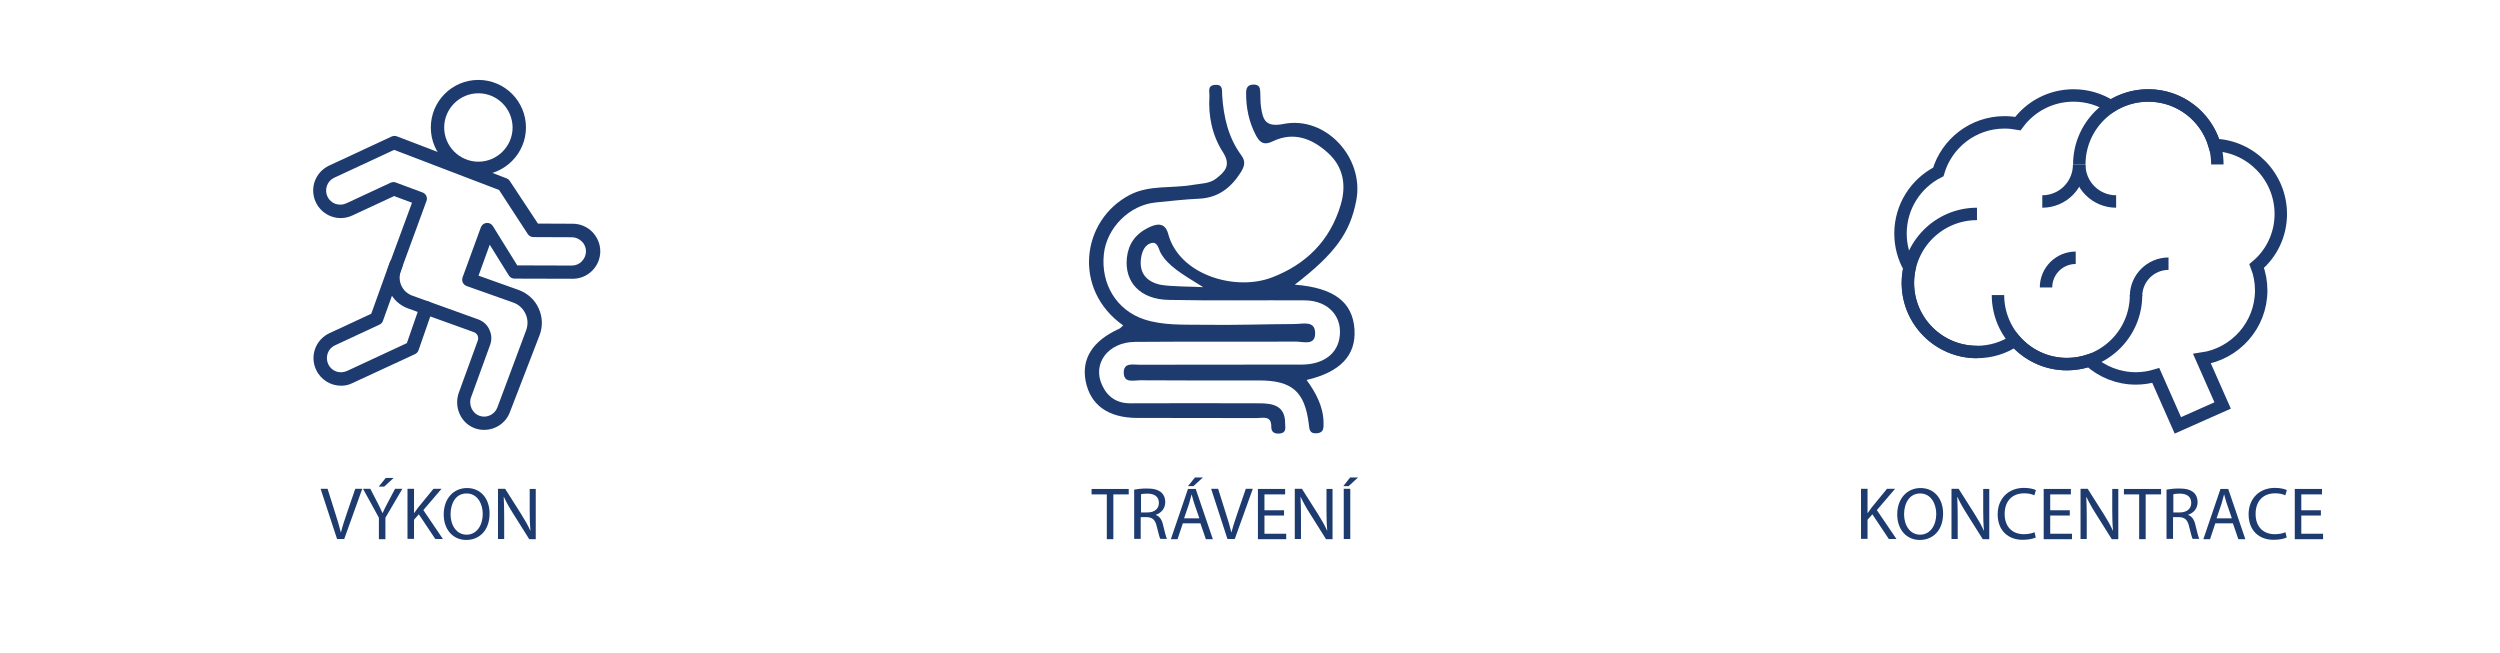 <?xml version="1.0" encoding="utf-8"?>
<!-- Generator: Adobe Illustrator 28.2.0, SVG Export Plug-In . SVG Version: 6.00 Build 0)  -->
<svg version="1.1" id="Vrstva_1" xmlns="http://www.w3.org/2000/svg" xmlns:xlink="http://www.w3.org/1999/xlink" x="0px" y="0px"
	 viewBox="0 0 1608 420" style="enable-background:new 0 0 1608 420;" xml:space="preserve">
<style type="text/css">
	.st0{fill:none;stroke:#1E3B70;stroke-width:8;stroke-miterlimit:10;}
	.st1{fill:#1E3B70;}
</style>
<g>
	<path class="st0" d="M1271.6,226.4c-24.5,0-44.4-19.9-44.4-44.4s19.9-44.4,44.4-44.4"/>
	<path class="st0" d="M1373.9,189.8c0,24.5-19.9,44.4-44.4,44.4s-44.4-19.9-44.4-44.4"/>
	<path class="st0" d="M1337.4,105.8c0-24.5,19.9-44.4,44.4-44.4s44.4,19.9,44.4,44.4"/>
	<path class="st0" d="M1373.9,190.5c0-11.5,9.4-20.9,20.9-20.9"/>
	<path class="st0" d="M1361.1,129.6c-13.1,0-23.7-10.6-23.7-23.7"/>
	<path class="st0" d="M1313.6,129.6c13.1,0,23.7-10.6,23.7-23.7"/>
	<path class="st0" d="M1316,184.9c0-10.5,8.5-19.1,19.1-19.1"/>
	<path class="st0" d="M1467,137.6c0-23.9-19-43.5-42.7-44.4c-5.4-18.4-22.4-31.8-42.6-31.8c-8.8,0-17.1,2.6-24,7
		c-6.9-4.4-15.1-7-24-7c-14.7,0-27.7,7.1-35.8,18.1c-2.8-0.5-5.7-0.8-8.6-0.8c-20.2,0-37.2,13.5-42.6,31.9
		c-14.4,7.3-24.3,22.3-24.3,39.6c0,8,2.1,15.5,5.8,22c-0.7,3.2-1.1,6.5-1.1,9.8c0,24.5,19.9,44.4,44.4,44.4c9.1,0,17.5-2.7,24.5-7.4
		c8.1,9.3,20.1,15.2,33.4,15.2c5.1,0,9.9-0.9,14.5-2.4c7.9,7.2,18.4,11.6,29.9,11.6c4.5,0,8.8-0.7,12.8-1.9l14.2,32.1l28.8-12.8
		l-13.3-30.1c21.5-3.1,38.1-21.6,38.1-43.9c0-5.5-1-10.8-2.9-15.7C1461.1,163,1467,151,1467,137.6z"/>
</g>
<g>
	<path class="st1" d="M216.8,346.7l-10.6-32.3h4.5l5,15.9c1.4,4.4,2.6,8.3,3.5,12.1h0.1c0.9-3.7,2.3-7.8,3.7-12l5.5-16h4.5
		l-11.6,32.3H216.8z"/>
	<path class="st1" d="M243.7,346.7V333l-10.2-18.6h4.7l4.6,8.9c1.2,2.4,2.2,4.4,3.2,6.7h0.1c0.9-2.1,2-4.2,3.3-6.7l4.7-8.9h4.7
		L247.9,333v13.8H243.7z M253.2,307.4l-6.1,5.6h-3.5l4.5-5.6H253.2z"/>
	<path class="st1" d="M262.1,314.4h4.2V330h0.1c0.9-1.2,1.7-2.4,2.5-3.5l9.9-12.1h5.2l-11.7,13.7l12.6,18.6H280l-10.6-15.9l-3.1,3.5
		v12.3h-4.2V314.4z"/>
	<path class="st1" d="M314.9,330.3c0,11.1-6.8,17-15,17c-8.5,0-14.5-6.6-14.5-16.4c0-10.3,6.4-17,15-17
		C309.2,313.9,314.9,320.7,314.9,330.3z M289.8,330.8c0,6.9,3.7,13.1,10.3,13.1c6.6,0,10.4-6.1,10.4-13.4c0-6.4-3.4-13.1-10.3-13.1
		C293.2,317.3,289.8,323.7,289.8,330.8z"/>
	<path class="st1" d="M320.3,346.7v-32.3h4.6l10.4,16.4c2.4,3.8,4.3,7.2,5.8,10.5l0.1,0c-0.4-4.3-0.5-8.2-0.5-13.3v-13.5h3.9v32.3
		h-4.2l-10.3-16.4c-2.3-3.6-4.4-7.3-6-10.8l-0.1,0c0.2,4.1,0.3,8,0.3,13.3v13.8H320.3z"/>
</g>
<g>
	<path class="st1" d="M711.9,318h-9.8v-3.5H726v3.5h-9.9v28.8h-4.2V318z"/>
	<path class="st1" d="M729.6,314.9c2.1-0.4,5.1-0.7,8-0.7c4.5,0,7.3,0.8,9.4,2.6c1.6,1.4,2.5,3.6,2.5,6.1c0,4.3-2.7,7.1-6.1,8.2v0.1
		c2.5,0.9,4,3.2,4.7,6.5c1.1,4.5,1.8,7.6,2.5,8.9h-4.3c-0.5-0.9-1.2-3.7-2.2-7.7c-1-4.5-2.7-6.1-6.5-6.3h-3.9v14h-4.2V314.9z
		 M733.8,329.6h4.3c4.5,0,7.3-2.4,7.3-6.1c0-4.2-3-6-7.4-6c-2,0-3.5,0.2-4.1,0.4V329.6z"/>
	<path class="st1" d="M760.8,336.6l-3.4,10.2h-4.3l11-32.3h5l11,32.3h-4.5l-3.5-10.2H760.8z M771.4,333.3l-3.2-9.3
		c-0.7-2.1-1.2-4-1.7-5.9h-0.1c-0.5,1.9-1,3.9-1.6,5.9l-3.2,9.4H771.4z M773.7,307.1l-6.1,5.6h-3.5l4.5-5.6H773.7z"/>
	<path class="st1" d="M789.5,346.7L779,314.4h4.5l5,15.9c1.4,4.4,2.6,8.3,3.5,12.1h0.1c0.9-3.7,2.3-7.8,3.7-12l5.5-16h4.5
		l-11.6,32.3H789.5z"/>
	<path class="st1" d="M825.9,331.6h-12.6v11.7h14v3.5h-18.2v-32.3h17.5v3.5h-13.3v10.2h12.6V331.6z"/>
	<path class="st1" d="M832.8,346.7v-32.3h4.6l10.4,16.4c2.4,3.8,4.3,7.2,5.8,10.5l0.1,0c-0.4-4.3-0.5-8.2-0.5-13.3v-13.5h3.9v32.3
		h-4.2l-10.3-16.4c-2.3-3.6-4.4-7.3-6-10.8l-0.1,0c0.2,4.1,0.3,8,0.3,13.3v13.8H832.8z"/>
	<path class="st1" d="M873.5,307.1l-6.1,5.6h-3.4l4.4-5.6H873.5z M868.5,314.4v32.3h-4.2v-32.3H868.5z"/>
</g>
<g>
	<path class="st1" d="M1197,314.4h4.2V330h0.1c0.9-1.2,1.7-2.4,2.5-3.5l9.9-12.1h5.2l-11.7,13.7l12.6,18.6h-4.9l-10.6-15.9l-3.1,3.5
		v12.3h-4.2V314.4z"/>
	<path class="st1" d="M1249.8,330.3c0,11.1-6.8,17-15,17c-8.5,0-14.5-6.6-14.5-16.4c0-10.3,6.4-17,15-17
		C1244.1,313.9,1249.8,320.7,1249.8,330.3z M1224.7,330.8c0,6.9,3.7,13.1,10.3,13.1c6.6,0,10.4-6.1,10.4-13.4
		c0-6.4-3.4-13.1-10.3-13.1C1228.2,317.3,1224.7,323.7,1224.7,330.8z"/>
	<path class="st1" d="M1255.2,346.7v-32.3h4.6l10.4,16.4c2.4,3.8,4.3,7.2,5.8,10.5l0.1,0c-0.4-4.3-0.5-8.2-0.5-13.3v-13.5h3.9v32.3
		h-4.2l-10.3-16.4c-2.3-3.6-4.4-7.3-6-10.8l-0.1,0c0.2,4.1,0.3,8,0.3,13.3v13.8H1255.2z"/>
	<path class="st1" d="M1309.4,345.7c-1.5,0.8-4.6,1.5-8.5,1.5c-9.1,0-16-5.8-16-16.4c0-10.1,6.9-17,16.9-17c4,0,6.6,0.9,7.7,1.4
		l-1,3.4c-1.6-0.8-3.8-1.3-6.5-1.3c-7.6,0-12.6,4.8-12.6,13.3c0,7.9,4.6,13,12.4,13c2.5,0,5.1-0.5,6.8-1.3L1309.4,345.7z"/>
	<path class="st1" d="M1331.3,331.6h-12.6v11.7h14v3.5h-18.2v-32.3h17.5v3.5h-13.3v10.2h12.6V331.6z"/>
	<path class="st1" d="M1338.2,346.7v-32.3h4.6l10.4,16.4c2.4,3.8,4.3,7.2,5.8,10.5l0.1,0c-0.4-4.3-0.5-8.2-0.5-13.3v-13.5h3.9v32.3
		h-4.2l-10.3-16.4c-2.3-3.6-4.4-7.3-6-10.8l-0.1,0c0.2,4.1,0.3,8,0.3,13.3v13.8H1338.2z"/>
	<path class="st1" d="M1375.9,318h-9.8v-3.5h23.9v3.5h-9.9v28.8h-4.2V318z"/>
	<path class="st1" d="M1393.6,314.9c2.1-0.4,5.1-0.7,8-0.7c4.5,0,7.3,0.8,9.4,2.6c1.6,1.4,2.5,3.6,2.5,6.1c0,4.3-2.7,7.1-6.1,8.2
		v0.1c2.5,0.9,4,3.2,4.7,6.5c1.1,4.5,1.8,7.6,2.5,8.9h-4.3c-0.5-0.9-1.2-3.7-2.2-7.7c-1-4.5-2.7-6.1-6.5-6.3h-3.9v14h-4.2V314.9z
		 M1397.8,329.6h4.3c4.5,0,7.3-2.4,7.3-6.1c0-4.2-3-6-7.4-6c-2,0-3.5,0.2-4.1,0.4V329.6z"/>
	<path class="st1" d="M1424.9,336.6l-3.4,10.2h-4.3l11-32.3h5l11,32.3h-4.5l-3.5-10.2H1424.9z M1435.5,333.3l-3.2-9.3
		c-0.7-2.1-1.2-4-1.7-5.9h-0.1c-0.5,1.9-1,3.9-1.6,5.9l-3.2,9.4H1435.5z"/>
	<path class="st1" d="M1470.8,345.7c-1.5,0.8-4.6,1.5-8.5,1.5c-9.1,0-16-5.8-16-16.4c0-10.1,6.9-17,16.9-17c4,0,6.6,0.9,7.7,1.4
		l-1,3.4c-1.6-0.8-3.8-1.3-6.5-1.3c-7.6,0-12.6,4.8-12.6,13.3c0,7.9,4.6,13,12.4,13c2.5,0,5.1-0.5,6.8-1.3L1470.8,345.7z"/>
	<path class="st1" d="M1492.8,331.6h-12.6v11.7h14v3.5h-18.2v-32.3h17.5v3.5h-13.3v10.2h12.6V331.6z"/>
</g>
<g>
	<path class="st1" d="M307.7,112.6c-16.9,0-30.6-13.7-30.6-30.6c0-16.9,13.7-30.6,30.6-30.6c16.9,0,30.6,13.7,30.6,30.6
		C338.3,98.8,324.5,112.6,307.7,112.6 M307.7,60c-12.1,0-22,9.9-22,22c0,12.1,9.9,22,22,22s22-9.9,22-22
		C329.6,69.8,319.8,60,307.7,60"/>
	<path class="st1" d="M219.4,248.1c-6.7,0-13.1-3.8-16.1-10.3c-2-4.3-2.2-9.1-0.6-13.5c1.6-4.4,4.9-8,9.2-10l26.9-12.5l11.9-33.1
		c0.8-2.2,3.3-3.4,5.5-2.6c2.2,0.8,3.4,3.3,2.6,5.5l-12.5,34.8c-0.4,1.1-1.2,2-2.2,2.4l-28.6,13.3c-2.2,1-3.9,2.8-4.7,5.1
		c-0.8,2.3-0.7,4.8,0.3,7c2.1,4.6,7.5,6.5,12.1,4.4l38.5-17.9l8.4-24.2c0.8-2.2,3.2-3.4,5.5-2.6c2.2,0.8,3.4,3.2,2.6,5.5l-9,25.9
		c-0.4,1.1-1.2,2-2.3,2.5l-40.2,18.6C224.4,247.6,221.9,248.1,219.4,248.1"/>
	<path class="st1" d="M311.4,276.5c-1.9,0-3.8-0.3-5.6-0.9c-4.4-1.5-8-4.7-10-9c-2.1-4.4-2.3-9.5-0.7-14l12.2-33.5
		c0.4-1.1,0.3-2.3-0.1-3.3c-0.5-1-1.4-1.8-2.5-2.2l-42.2-15.2c-5.3-1.9-9.6-5.8-11.9-10.9c-2.4-5.1-2.7-10.8-0.7-16.1l15.1-41
		l-11.5-4.3l-26.9,12.5c-4.3,2-9.1,2.2-13.5,0.6c-4.4-1.6-8-4.9-10-9.2c-2-4.3-2.2-9.1-0.6-13.5c1.6-4.4,4.9-8,9.2-10l40.2-18.7
		c1.1-0.5,2.3-0.5,3.4-0.1l70.5,27c0.8,0.3,1.6,0.9,2.1,1.7l18.1,27.4l22.4,0.1c4.7,0,9.2,1.9,12.5,5.2c3.3,3.4,5.2,7.8,5.2,12.5
		c0,9.8-8,17.7-17.7,17.7h0l-37.5-0.1c-1.5,0-2.9-0.8-3.6-2l-12.3-19.8l-7.2,19.9l25.8,9.2c5.7,2.1,10.3,6.2,12.8,11.7
		c2.6,5.5,2.8,11.7,0.7,17.3L328,265C325.4,272.1,318.6,276.5,311.4,276.5 M253.1,117.1c0.5,0,1,0.1,1.5,0.3l17.2,6.4
		c2.2,0.8,3.4,3.3,2.5,5.5l-16.5,45c-1.1,3.1-1,6.5,0.4,9.5c1.4,3,3.9,5.3,7.1,6.4l42.2,15.2c3.3,1.2,5.9,3.5,7.3,6.7
		c1.5,3.1,1.6,6.7,0.4,9.9l-12.2,33.5c-0.9,2.4-0.7,5.1,0.4,7.4c1.1,2.2,2.8,3.8,5.1,4.6c4.6,1.6,9.7-0.9,11.4-5.4l18.5-49.6
		c1.3-3.5,1.2-7.3-0.4-10.7c-1.6-3.4-4.4-6-7.9-7.2l-29.9-10.6c-1.1-0.4-2-1.2-2.5-2.2s-0.5-2.2-0.2-3.3l11.8-32.3
		c0.6-1.6,2-2.6,3.6-2.8c1.6-0.2,3.2,0.6,4.1,2l15.7,25.3l35.1,0.1h0c2.4,0,4.7-0.9,6.4-2.7c1.7-1.7,2.7-4,2.7-6.4
		c0-2.4-0.9-4.7-2.7-6.4c-1.7-1.7-4-2.7-6.4-2.7h0l-24.7-0.1c-1.4,0-2.8-0.7-3.6-1.9L321,122.2l-67.5-25.8L215,114.3
		c-2.2,1-3.9,2.9-4.7,5.1c-0.8,2.3-0.7,4.8,0.3,7c1,2.2,2.9,3.9,5.1,4.7c2.3,0.8,4.8,0.7,7-0.3l28.6-13.3
		C251.9,117.3,252.5,117.1,253.1,117.1"/>
</g>
<g>
	<path class="st1" d="M722.4,209.3c-32.7-23.1-26.9-67.8,4.4-84c12.6-6.5,27-4,40.5-6.4c5.2-0.9,10.7-0.7,15-4.1
		c5.6-4.4,9.7-8.5,4.3-16.9c-6.9-10.7-9.5-23.2-8.7-36c0.2-2.8-1.6-7,3.7-7.3c5.2-0.4,4.3,3.5,4.5,6.6c0.9,14,3.9,27.3,12.4,38.8
		c3,4.1,1.8,7.3-0.6,11.1c-6.3,9.8-14.4,16.1-26.6,16.7c-9.3,0.4-18.5,1.5-27.8,2.4c-17,1.6-31.7,16.3-33.5,33.3
		c-2,19.3,8.2,36,25.9,41.9c12.5,4.1,25.7,3.3,38.6,3.5c19.4,0.3,38.9-0.4,58.3-0.5c5.3,0,13.2-2.5,13.1,6.1c0,8-7.7,5.2-12.4,5.2
		c-34.5,0.2-69-0.1-103.4,0.2c-17.4,0.1-27.7,14-21.2,27.9c3.5,7.6,9.6,11.7,18.3,11.6c27.6-0.1,55.1-0.1,82.7,0
		c8.7,0,16.7,1.4,16.7,12.8c0,2.6,1.1,6-3.2,6.6c-3.3,0.4-5.8-0.6-5.7-4.3c0.1-7.5-5.4-5.6-9.5-5.6c-25.6-0.1-51.1,0-76.7-0.1
		c-18.7,0-30.2-8.3-33.2-23.7c-2.8-14.5,4.6-26,21.5-33.6C720.7,211.1,721.2,210.4,722.4,209.3z"/>
	<path class="st1" d="M872.4,128.7c5.1-27.3-19.7-54.3-46.7-49c-11.6,2.3-13.4-2.4-14.6-10.8c-0.5-3.2-0.3-6.5-0.5-9.7
		c-0.1-2.5-0.5-4.7-3.9-4.8c-3.7-0.1-5.1,1.6-5.2,5c-0.1,9.9,1.8,19.2,6.5,28c2.6,4.7,5.3,6.1,10.6,3.5c13.6-6.5,25.5-1.7,35.6,7.5
		c9.9,9,11.9,20.8,8.1,33.5c-6.9,23-22.3,38.2-44.3,46.6c-23.8,9-59.6-1.8-66.6-28c-2.2-8.3-8.3-6.4-13.5-3.7
		c-7.7,3.9-12.2,10.4-13.1,19.1c-1.6,15.7,8.7,26.7,27,27c29.2,0.6,58.4,0.1,87.5,0.3c15.5,0.1,24.9,11.1,22.1,25
		c-2,10-10.9,16.2-23.9,16.3c-34.9,0.1-69.7,0-104.6,0.1c-4.1,0-10.3-1.6-10.1,5.2c0.1,6.8,6.4,4.8,10.4,4.8
		c25.5,0.2,51.1,0.1,76.6,0.1c21.2,0,29.4,7.1,32,27.9c0.4,3.5,0.4,6.5,5.2,6.1c4.8-0.4,4.3-3.9,4.3-7.1
		c-0.2-10.2-4.9-18.9-10.9-27.2c21.9-5.1,31.9-16,30.8-32.6c-1.2-17.5-13.1-26.7-38.4-28.7C858.8,163.1,868.5,149.6,872.4,128.7z
		 M746.2,183.1c-9-2-13.8-7.8-12.2-17.6c0.7-4.2,2.6-8.3,6.7-9.2c4-0.9,4.5,4,5.9,6.5c4.7,8.1,12.8,13,27.3,21.9
		C767.6,184.3,752.4,184.4,746.2,183.1z"/>
</g>
</svg>
